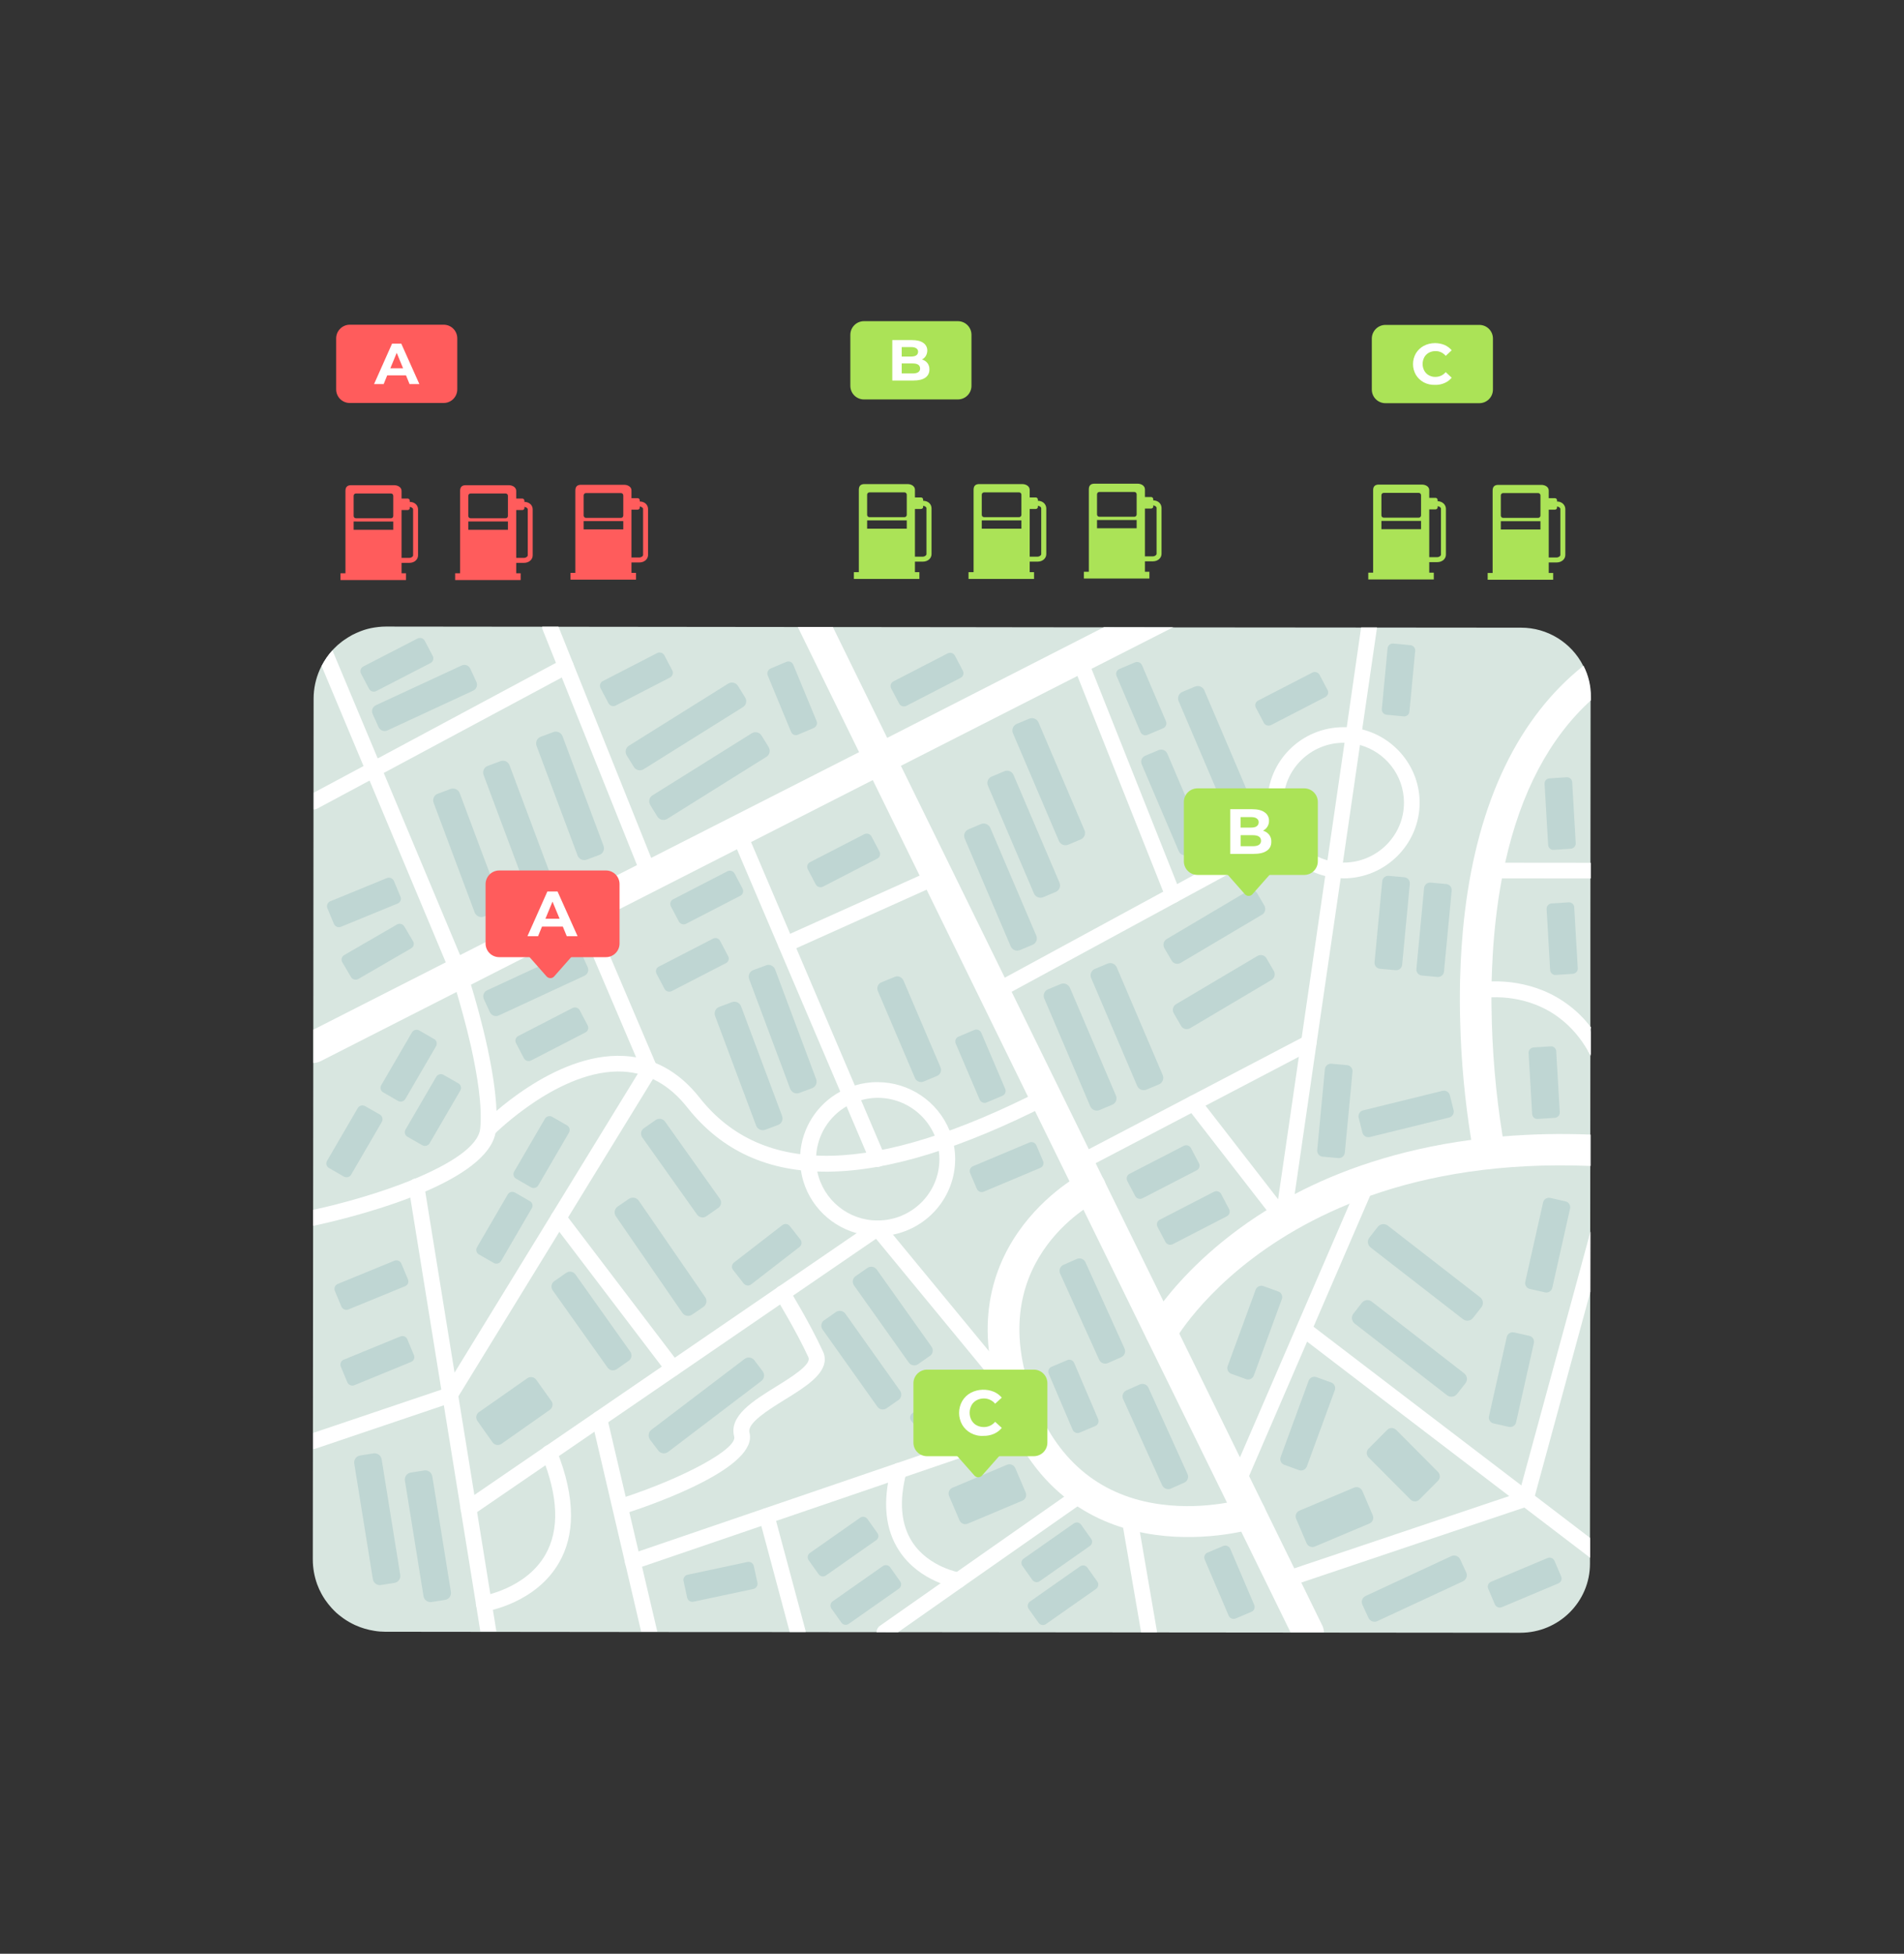 <?xml version="1.0" encoding="utf-8"?>
<!-- Generator: Adobe Illustrator 22.1.0, SVG Export Plug-In . SVG Version: 6.00 Build 0)  -->
<svg version="1.1" id="Layer_1" xmlns="http://www.w3.org/2000/svg" xmlns:xlink="http://www.w3.org/1999/xlink" x="0px" y="0px"
	 viewBox="0 0 1883.3 1932" style="enable-background:new 0 0 1883.3 1932;" xml:space="preserve">
<rect x="0" y="0" width="1883.3" height="1932" fill="#333333" stroke="none"/>
<style type="text/css">
	.st0{fill:#D8E6E0;}
	.st1{fill:#BFD6D3;}
	.st2{fill:#FFFFFF;}
	.st3{fill:#FF5C5C;}
	.st4{fill:#ABE357;}
</style>
<title>distribuzione-carburanti-8</title>
<path class="st0" d="M374.4,620c-1.3,0.1-2.6,0.3-3.8,0.5c-4.7,0.7-9.3,1.9-13.7,3.6c-2.9,1.1-5.7,2.4-8.5,3.8
	c-2.7,1.5-5.3,3.1-7.9,4.9c-1.2,0.8-2.5,1.8-3.7,2.8c-2,1.5-3.8,3.1-5.5,4.9c-0.9,0.8-1.7,1.7-2.6,2.7c-4.2,4.6-7.8,9.8-10.6,15.3
	c-0.7,1.2-1.2,2.5-1.8,3.7c-4,9-6.1,18.8-6.1,28.7l-0.8,851.2c0,8.4,1.5,16.7,4.3,24.5c1.2,3.3,2.6,6.4,4.3,9.5c1.1,2,2.3,4,3.6,5.9
	c1.9,2.8,4.1,5.5,6.4,8.1c0.8,0.8,1.6,1.7,2.4,2.5c1.6,1.7,3.3,3.2,5.1,4.6c1.2,1,2.5,2,3.8,2.9c3.9,2.8,8,5.1,12.3,7.1h0.1
	c5.9,2.7,12.2,4.5,18.6,5.5c3.5,0.6,7.1,0.9,10.6,0.9l292.2,0.3l0,0l48,0l0,0l782.7,0.7c38.1,0,68.9-30.6,68.9-68.3v-25.4l0.2-235.5
	l0.2-267.4l0.3-1.9c-0.1-0.2-0.2-0.3-0.3-0.4l0-45.5l0-46.5l0.2-234.5c0-10.7-2.5-21.2-7.3-30.8c-11.7-23.1-35.5-37.7-61.4-37.7
	l-476.2-0.4l-70.9-0.1l-575.8-0.6C379.4,619.6,376.9,619.7,374.4,620z"/>
<path class="st1" d="M979.5,818.6l45.5,106.6c1.5,3.5-0.1,7.6-3.6,9.1c0,0,0,0-0.1,0l-12.4,5.2c-3.6,1.5-7.6-0.1-9.2-3.7
	l-45.5-106.6c-1.5-3.5,0.2-7.6,3.7-9.1c0,0,0,0,0,0l12.4-5.2C973.8,813.4,977.9,815.1,979.5,818.6z"/>
<path class="st1" d="M1058.3,976.8l45.5,106.6c1.5,3.5-0.1,7.6-3.7,9.1c0,0,0,0-0.1,0l-12.4,5.2c-3.5,1.5-7.6-0.1-9.2-3.7
	l-45.5-106.6c-1.5-3.5,0.1-7.6,3.7-9.1c0,0,0,0,0.1,0l12.4-5.2C1052.6,971.6,1056.7,973.3,1058.3,976.8z"/>
<path class="st1" d="M1104.6,956.6l45.5,106.6c1.5,3.5-0.2,7.6-3.7,9.1c0,0,0,0,0,0l-12.4,5.2c-3.6,1.5-7.7-0.2-9.2-3.7l-45.5-106.6
	c-1.5-3.5,0.1-7.6,3.7-9.1c0,0,0,0,0.1,0l12.4-5.2C1099,951.4,1103.1,953.1,1104.6,956.6z"/>
<path class="st1" d="M1002.5,766.3l45.5,106.6c1.5,3.5-0.2,7.6-3.7,9.1c0,0,0,0,0,0l-12.4,5.2c-3.5,1.5-7.6-0.1-9.2-3.7L977.2,777
	c-1.5-3.5,0.1-7.6,3.7-9.1c0,0,0,0,0.1,0l12.4-5.2C996.9,761.1,1001,762.8,1002.5,766.3z"/>
<path class="st1" d="M1027.2,714.4l45.5,106.6c1.5,3.5-0.1,7.6-3.7,9.1c0,0,0,0,0,0l-12.4,5.2c-3.5,1.5-7.6-0.1-9.2-3.7L1001.9,725
	c-1.5-3.5,0.2-7.6,3.7-9.1c0,0,0,0,0,0l12.4-5.2C1021.6,709.2,1025.7,710.9,1027.2,714.4z"/>
<path class="st1" d="M1191.2,682.6l45.5,106.7c1.5,3.5-0.1,7.6-3.7,9.1c0,0,0,0-0.1,0l-12.4,5.2c-3.6,1.5-7.7-0.2-9.2-3.7
	l-45.5-106.6c-1.5-3.5,0.2-7.6,3.7-9.1c0,0,0,0,0,0l12.4-5.2C1185.6,677.5,1189.7,679.1,1191.2,682.6z"/>
<path class="st1" d="M427.6,1459.9l18.4,114.3c0.6,3.8-2,7.3-5.8,7.9c0,0,0,0,0,0l-13.3,2.1c-3.8,0.6-7.4-2-8-5.8l-18.4-114.3
	c-0.6-3.8,2-7.3,5.8-7.9c0,0,0,0,0,0l13.3-2.1C423.4,1453.5,426.9,1456.1,427.6,1459.9z"/>
<path class="st1" d="M556.4,728L597,836.5c1.3,3.6-0.5,7.6-4.1,8.9c0,0,0,0,0,0l-12.6,4.7c-3.6,1.3-7.6-0.5-9-4.1l-40.6-108.5
	c-1.3-3.6,0.5-7.6,4.1-8.9c0,0,0,0,0,0l12.6-4.7C551,722.6,555,724.4,556.4,728z"/>
<path class="st1" d="M766.7,958.7l40.6,108.5c1.3,3.6-0.5,7.6-4.1,8.9c0,0,0,0,0,0l-12.6,4.7c-3.6,1.4-7.6-0.5-9-4.1l-40.6-108.5
	c-1.3-3.6,0.5-7.6,4.1-8.9c0,0,0,0,0,0l12.7-4.7C761.3,953.2,765.3,955.1,766.7,958.7z"/>
<path class="st1" d="M733,995.1l40.6,108.5c1.3,3.6-0.5,7.6-4.1,8.9c0,0,0,0,0,0l-12.6,4.7c-3.6,1.3-7.6-0.5-9-4.1l-40.6-108.5
	c-1.3-3.6,0.5-7.6,4.1-8.9c0,0,0,0,0,0L724,991C727.6,989.7,731.6,991.5,733,995.1z"/>
<path class="st1" d="M758.1,748.4l-98.2,61.4c-3.3,2-7.5,1-9.6-2.2c0,0,0,0,0,0l-7.1-11.5c-2-3.3-1.1-7.6,2.2-9.6l98.2-61.4
	c3.3-2,7.6-1,9.6,2.2c0,0,0,0,0,0l7.1,11.5C762.3,742.1,761.3,746.4,758.1,748.4z"/>
<path class="st1" d="M734.8,699.3l-98.2,61.4c-3.3,2-7.6,1-9.6-2.2c0,0,0,0,0,0l-7.1-11.5c-2-3.3-1.1-7.6,2.2-9.6l98.2-61.4
	c3.3-2,7.6-1,9.6,2.2c0,0,0,0,0,0l7.1,11.5C739.1,693,738.1,697.3,734.8,699.3z"/>
<path class="st1" d="M504,756.8l40.6,108.5c1.3,3.6-0.5,7.6-4.1,8.9c0,0,0,0,0,0l-12.6,4.7c-3.6,1.4-7.6-0.5-9-4.1l-40.6-108.5
	c-1.3-3.6,0.5-7.6,4.1-8.9c0,0,0,0,0,0l12.6-4.7C498.7,751.3,502.7,753.2,504,756.8z"/>
<path class="st1" d="M631.8,1187.3l65.7,95.4c2.2,3.2,1.4,7.5-1.8,9.7c0,0,0,0,0,0l-11.1,7.6c-3.2,2.2-7.5,1.4-9.7-1.8l-65.7-95.4
	c-2.2-3.2-1.4-7.5,1.8-9.7c0,0,0,0,0,0l11.1-7.6C625.3,1183.4,629.6,1184.2,631.8,1187.3z"/>
<path class="st1" d="M1356.8,1287.1l91.5,71c3,2.4,3.6,6.7,1.2,9.8c0,0,0,0,0,0l-8.3,10.6c-2.4,3-6.7,3.6-9.8,1.3l-91.5-71
	c-3-2.4-3.6-6.7-1.2-9.8c0,0,0,0,0,0l8.3-10.6C1349.4,1285.3,1353.8,1284.7,1356.8,1287.1z"/>
<path class="st1" d="M1372.6,1211.9l91.5,71c3,2.4,3.6,6.7,1.2,9.8c0,0,0,0,0,0l-8.3,10.6c-2.4,3-6.7,3.6-9.8,1.3l-91.5-71
	c-3-2.4-3.6-6.7-1.2-9.8c0,0,0,0,0,0l8.3-10.6C1365.2,1210.2,1369.6,1209.6,1372.6,1211.9z"/>
<path class="st1" d="M753,1365.7l-92.2,70.1c-3.1,2.3-7.4,1.7-9.7-1.4c0,0,0,0,0,0l-8.1-10.7c-2.3-3.1-1.7-7.5,1.3-9.8l92.2-70.1
	c3.1-2.3,7.4-1.7,9.7,1.4c0,0,0,0,0,0l8.1,10.7C756.7,1359,756.1,1363.4,753,1365.7z"/>
<path class="st1" d="M454.7,784.3l40.6,108.5c1.3,3.6-0.5,7.6-4.1,8.9c0,0,0,0,0,0l-12.7,4.7c-3.6,1.4-7.6-0.5-9-4.1l-40.6-108.5
	c-1.3-3.6,0.5-7.6,4.1-8.9c0,0,0,0,0,0l12.6-4.7C449.3,778.9,453.3,780.7,454.7,784.3z"/>
<path class="st1" d="M377.5,1443.1l18.4,114.3c0.6,3.8-2,7.3-5.8,7.9c0,0,0,0,0,0l-13.3,2.1c-3.8,0.6-7.4-2-8-5.8l-18.4-114.3
	c-0.6-3.8,2-7.4,5.8-8c0,0,0,0,0,0l13.3-2.1C373.3,1436.7,376.9,1439.3,377.5,1443.1z"/>
<path class="st1" d="M1337.8,1059.8l-7.6,80c-0.3,3.3-3.2,5.7-6.5,5.4l-15.4-1.4c-3.3-0.3-5.7-3.2-5.4-6.5l7.6-80
	c0.3-3.3,3.2-5.7,6.5-5.4c0,0,0,0,0,0l15.4,1.4C1335.7,1053.6,1338.1,1056.5,1337.8,1059.8
	C1337.8,1059.8,1337.8,1059.8,1337.8,1059.8z"/>
<path class="st1" d="M1517.2,1328.1l-17.6,78.4c-0.7,3.2-3.9,5.2-7.2,4.5l-15.1-3.4c-3.2-0.7-5.3-3.9-4.5-7.1c0,0,0,0,0,0l17.6-78.4
	c0.7-3.2,3.9-5.2,7.2-4.5l15.1,3.4C1515.9,1321.7,1517.9,1324.8,1517.2,1328.1C1517.2,1328.1,1517.2,1328.1,1517.2,1328.1z"/>
<path class="st1" d="M1553,1195.1l-17.6,78.4c-0.7,3.2-3.9,5.2-7.1,4.5c0,0,0,0,0,0l-15.1-3.4c-3.2-0.7-5.3-3.9-4.5-7.1c0,0,0,0,0,0
	l17.6-78.4c0.7-3.2,3.9-5.2,7.1-4.5l15.1,3.4C1551.7,1188.7,1553.7,1191.9,1553,1195.1z"/>
<path class="st1" d="M1320.3,1374.7l-27.7,75.5c-1.2,3.1-4.6,4.7-7.7,3.6l-14.6-5.3c-3.1-1.1-4.7-4.5-3.6-7.6c0,0,0,0,0,0l27.7-75.5
	c1.1-3.1,4.6-4.7,7.7-3.6l14.6,5.3C1319.8,1368.2,1321.4,1371.6,1320.3,1374.7C1320.3,1374.7,1320.3,1374.7,1320.3,1374.7z"/>
<path class="st1" d="M1267.9,1284.7l-27.7,75.5c-1.1,3.1-4.6,4.7-7.7,3.6l-14.6-5.3c-3.1-1.1-4.7-4.5-3.6-7.6c0,0,0,0,0,0l27.7-75.5
	c1.1-3.1,4.6-4.7,7.7-3.6l14.6,5.3C1267.4,1278.1,1269,1281.5,1267.9,1284.7C1267.9,1284.6,1267.9,1284.7,1267.9,1284.7z"/>
<path class="st1" d="M1399.8,643.7l-5.7,60c-0.3,2.9-2.8,5-5.7,4.7l-16.9-1.6c-2.9-0.3-5-2.8-4.7-5.7c0,0,0,0,0,0l5.7-60
	c0.3-2.9,2.8-5,5.7-4.7l16.9,1.6C1397.9,638.2,1400.1,640.8,1399.8,643.7C1399.8,643.7,1399.8,643.7,1399.8,643.7z"/>
<path class="st1" d="M970.6,1021.3l23.7,55.5c1.1,2.6-0.1,5.7-2.8,6.8c0,0,0,0,0,0l-15.6,6.6c-2.7,1.1-5.7-0.1-6.9-2.8l-23.7-55.5
	c-1.1-2.6,0.1-5.7,2.8-6.8c0,0,0,0,0,0l15.6-6.6C966.4,1017.4,969.4,1018.6,970.6,1021.3z"/>
<path class="st1" d="M1216.9,1531.6l23.7,55.5c1.1,2.6-0.1,5.7-2.8,6.8c0,0,0,0,0,0l-15.6,6.6c-2.7,1.1-5.7-0.1-6.9-2.8l-23.7-55.5
	c-1.1-2.6,0.1-5.7,2.7-6.8c0,0,0,0,0,0l15.6-6.6C1212.6,1527.7,1215.7,1528.9,1216.9,1531.6z"/>
<path class="st1" d="M1062.5,1347.8l23.7,55.5c1.1,2.6-0.1,5.7-2.7,6.8c0,0,0,0,0,0l-15.6,6.6c-2.7,1.1-5.7-0.1-6.9-2.8l-23.7-55.5
	c-1.1-2.6,0.1-5.7,2.8-6.8c0,0,0,0,0,0l15.6-6.6C1058.2,1343.9,1061.3,1345.1,1062.5,1347.8z"/>
<path class="st1" d="M1129.6,657.8l23.7,55.5c1.1,2.6-0.1,5.7-2.7,6.8c0,0,0,0,0,0l-15.6,6.6c-2.7,1.1-5.7-0.1-6.9-2.8l-23.7-55.5
	c-1.1-2.6,0.1-5.7,2.7-6.8c0,0,0,0,0,0l15.6-6.6C1125.4,653.9,1128.4,655.1,1129.6,657.8z"/>
<path class="st1" d="M1029,1154.9l-55.9,23.5c-2.7,1.1-5.7-0.1-6.9-2.8l-6.6-15.5c-1.1-2.6,0.1-5.7,2.7-6.8c0,0,0,0,0,0l55.9-23.5
	c2.7-1.1,5.7,0.1,6.9,2.8l6.6,15.5C1032.9,1150.7,1031.7,1153.7,1029,1154.9C1029,1154.9,1029,1154.9,1029,1154.9z"/>
<path class="st1" d="M1541.4,1565.8l-55.9,23.5c-2.7,1.1-5.7-0.1-6.9-2.8l-6.6-15.5c-1.1-2.6,0.1-5.7,2.8-6.8c0,0,0,0,0,0l55.9-23.5
	c2.7-1.1,5.7,0.1,6.9,2.8l6.6,15.5C1545.4,1561.6,1544.1,1564.6,1541.4,1565.8C1541.5,1565.8,1541.4,1565.8,1541.4,1565.8z"/>
<path class="st1" d="M1078,1528.8l-49.6,34.8c-2.4,1.7-5.6,1.1-7.3-1.3l-9.8-13.8c-1.7-2.3-1.1-5.6,1.2-7.2c0,0,0,0,0,0l49.6-34.8
	c2.4-1.7,5.6-1.1,7.3,1.3l9.8,13.8C1081,1523.9,1080.4,1527.1,1078,1528.8C1078.1,1528.8,1078.1,1528.8,1078,1528.8z"/>
<path class="st1" d="M889.1,1571l-49.6,34.8c-2.4,1.7-5.6,1.1-7.3-1.3l-9.8-13.8c-1.7-2.3-1.1-5.6,1.2-7.2c0,0,0,0,0,0l49.6-34.8
	c2.4-1.7,5.6-1.1,7.3,1.2l9.8,13.8C892.1,1566.1,891.5,1569.3,889.1,1571C889.2,1571,889.2,1571,889.1,1571z"/>
<path class="st1" d="M866.6,1523.1l-49.6,34.8c-2.4,1.7-5.6,1.1-7.3-1.2l-9.8-13.8c-1.7-2.3-1.1-5.6,1.2-7.2c0,0,0,0,0,0l49.6-34.8
	c2.4-1.7,5.6-1.1,7.3,1.2l9.8,13.8C869.6,1518.2,869,1521.5,866.6,1523.1C866.7,1523.1,866.6,1523.1,866.6,1523.1z"/>
<path class="st1" d="M745.2,1571.3l-59.3,12.6c-2.8,0.6-5.6-1.2-6.2-4l-3.6-16.5c-0.6-2.8,1.2-5.6,4-6.2c0,0,0,0,0.1,0l59.2-12.6
	c2.8-0.6,5.6,1.2,6.2,4l3.6,16.5C749.8,1567.9,748,1570.6,745.2,1571.3C745.2,1571.3,745.2,1571.3,745.2,1571.3z"/>
<path class="st1" d="M562.8,1120l-30.4,52.2c-1.5,2.5-4.7,3.3-7.2,1.9l-14.7-8.5c-2.5-1.4-3.4-4.6-1.9-7.1c0,0,0,0,0,0l30.4-52.2
	c1.5-2.5,4.7-3.3,7.2-1.9l14.7,8.5C563.4,1114.3,564.2,1117.5,562.8,1120C562.8,1120,562.8,1120,562.8,1120z"/>
<path class="st1" d="M406.7,937.8l-52.3,30.3c-2.5,1.4-5.7,0.6-7.2-1.9l-8.6-14.6c-1.5-2.5-0.6-5.7,1.8-7.1c0,0,0,0,0,0l52.3-30.3
	c2.5-1.4,5.7-0.6,7.2,1.9l8.6,14.6C410.1,933.2,409.2,936.3,406.7,937.8C406.7,937.8,406.7,937.8,406.7,937.8z"/>
<path class="st1" d="M526,1194.8l-30.4,52.2c-1.5,2.5-4.7,3.3-7.2,1.9l-14.7-8.4c-2.5-1.4-3.4-4.6-1.9-7.1c0,0,0,0,0,0l30.4-52.2
	c1.5-2.5,4.7-3.3,7.2-1.9l14.7,8.5C526.6,1189.1,527.5,1192.2,526,1194.8C526,1194.7,526,1194.7,526,1194.8z"/>
<path class="st1" d="M455.3,1078.4l-30.4,52.2c-1.5,2.5-4.7,3.3-7.2,1.9l-14.7-8.4c-2.5-1.4-3.4-4.6-1.9-7.1c0,0,0,0,0,0l30.4-52.2
	c1.5-2.5,4.7-3.3,7.2-1.9l14.7,8.4C455.9,1072.7,456.8,1075.9,455.3,1078.4C455.4,1078.4,455.4,1078.4,455.3,1078.4z"/>
<path class="st1" d="M377.7,1109.4l-30.4,52.2c-1.5,2.5-4.7,3.3-7.2,1.9l-14.7-8.5c-2.5-1.4-3.4-4.6-1.9-7.1c0,0,0,0,0,0l30.4-52.2
	c1.5-2.5,4.7-3.3,7.2-1.9l14.7,8.4C378.3,1103.7,379.1,1106.9,377.7,1109.4C377.7,1109.4,377.7,1109.4,377.7,1109.4z"/>
<path class="st1" d="M431.3,1034.6l-30.4,52.2c-1.5,2.5-4.7,3.3-7.2,1.9l-14.7-8.5c-2.5-1.4-3.4-4.6-1.9-7.1c0,0,0,0,0,0l30.4-52.2
	c1.5-2.5,4.7-3.3,7.2-1.9l14.7,8.5C431.9,1028.8,432.7,1032,431.3,1034.6C431.3,1034.5,431.3,1034.6,431.3,1034.6z"/>
<path class="st1" d="M790.8,1233.1l-47.8,37c-2.3,1.8-5.6,1.4-7.4-0.9l-10.5-13.4c-1.8-2.3-1.4-5.5,0.9-7.3c0,0,0,0,0,0l47.8-37
	c2.3-1.8,5.6-1.4,7.4,0.9l10.5,13.4C793.5,1228,793.1,1231.3,790.8,1233.1C790.9,1233.1,790.8,1233.1,790.8,1233.1z"/>
<path class="st1" d="M966.9,1382.3l-47.7,37c-2.3,1.8-5.6,1.4-7.4-0.9l-10.5-13.4c-1.8-2.3-1.4-5.5,0.9-7.3c0,0,0,0,0,0l47.8-37
	c2.3-1.8,5.6-1.4,7.4,0.9l0,0l10.5,13.4C969.6,1377.2,969.2,1380.5,966.9,1382.3C967,1382.3,966.9,1382.3,966.9,1382.3z"/>
<path class="st1" d="M867.7,849.1L814,876.8c-2.6,1.3-5.7,0.3-7.1-2.2l-7.9-15c-1.3-2.5-0.4-5.7,2.2-7c0,0,0,0,0,0l53.7-27.7
	c2.6-1.3,5.7-0.3,7.1,2.2l7.9,15C871.3,844.6,870.3,847.8,867.7,849.1C867.8,849.1,867.8,849.1,867.7,849.1z"/>
<path class="st1" d="M950.2,670.3L896.5,698c-2.6,1.3-5.7,0.3-7.1-2.2l-7.9-15c-1.3-2.5-0.4-5.7,2.2-7c0,0,0,0,0,0l53.7-27.7
	c2.6-1.3,5.7-0.3,7.1,2.2l7.9,15C953.7,665.8,952.8,668.9,950.2,670.3C950.2,670.3,950.2,670.3,950.2,670.3z"/>
<path class="st1" d="M1310.9,689.3l-53.7,27.7c-2.6,1.3-5.7,0.3-7.1-2.2l-7.9-15c-1.3-2.5-0.4-5.7,2.2-7c0,0,0,0,0,0l53.7-27.7
	c2.6-1.3,5.7-0.3,7.1,2.2l7.9,15C1314.5,684.8,1313.5,687.9,1310.9,689.3C1311,689.3,1311,689.3,1310.9,689.3z"/>
<path class="st1" d="M1515.5,1101.7l-3.5-60.3c-0.2-2.9,2-5.4,4.9-5.6l16.9-1.1c2.9-0.2,5.3,2,5.5,4.8c0,0,0,0,0,0l3.5,60.3
	c0.2,2.9-2,5.4-4.9,5.6l-16.9,1.1C1518.2,1106.8,1515.7,1104.6,1515.5,1101.7C1515.5,1101.7,1515.5,1101.7,1515.5,1101.7z"/>
<path class="st1" d="M1531.3,835.5l-3.5-60.3c-0.2-2.9,2-5.4,4.9-5.5l16.9-1.1c2.9-0.2,5.3,2,5.5,4.8c0,0,0,0,0,0l3.5,60.3
	c0.2,2.9-2,5.4-4.9,5.6l-16.9,1.1C1533.9,840.6,1531.5,838.4,1531.3,835.5C1531.3,835.6,1531.3,835.5,1531.3,835.5z"/>
<path class="st1" d="M1533.3,959.3l-3.5-60.3c-0.2-2.9,2-5.4,4.9-5.6l16.9-1.1c2.9-0.2,5.3,2,5.5,4.8c0,0,0,0,0,0l3.5,60.3
	c0.2,2.9-2,5.4-4.9,5.6l-16.9,1.1C1536,964.4,1533.5,962.2,1533.3,959.3C1533.3,959.3,1533.3,959.3,1533.3,959.3z"/>
<path class="st1" d="M1183.7,1157.3L1130,1185c-2.6,1.3-5.7,0.3-7.1-2.2l-7.9-15c-1.3-2.5-0.4-5.7,2.2-7c0,0,0,0,0,0l53.7-27.7
	c2.6-1.3,5.7-0.3,7.1,2.2l7.9,15C1187.3,1152.8,1186.3,1155.9,1183.7,1157.3C1183.8,1157.3,1183.7,1157.3,1183.7,1157.3z"/>
<path class="st1" d="M1213.6,1202.7l-53.7,27.7c-2.6,1.3-5.7,0.3-7.1-2.2l-7.9-15c-1.3-2.5-0.4-5.7,2.2-7c0,0,0,0,0,0l53.7-27.7
	c2.6-1.3,5.7-0.3,7.1,2.3l7.9,15C1217.1,1198.2,1216.1,1201.3,1213.6,1202.7C1213.6,1202.7,1213.6,1202.7,1213.6,1202.7z"/>
<path class="st1" d="M732.3,885.8l-53.7,27.7c-2.6,1.3-5.7,0.3-7.1-2.2l-7.9-15c-1.3-2.5-0.4-5.7,2.2-7c0,0,0,0,0,0l53.7-27.7
	c2.6-1.3,5.7-0.3,7.1,2.2l7.9,15C735.8,881.3,734.9,884.5,732.3,885.8C732.3,885.8,732.3,885.8,732.3,885.8z"/>
<path class="st1" d="M579,1021l-53.7,27.7c-2.6,1.3-5.7,0.3-7.1-2.2l-7.8-15c-1.3-2.5-0.4-5.7,2.2-7c0,0,0,0,0,0l53.7-27.7
	c2.6-1.3,5.7-0.3,7.1,2.2l7.9,15C582.6,1016.5,581.6,1019.7,579,1021C579,1021,579,1021,579,1021z"/>
<path class="st1" d="M425.8,655.7l-53.7,27.7c-2.6,1.3-5.7,0.3-7.1-2.3l-7.9-15c-1.3-2.5-0.4-5.7,2.2-7c0,0,0,0,0,0l53.7-27.7
	c2.6-1.3,5.8-0.3,7.1,2.2l7.9,15C429.4,651.2,428.4,654.4,425.8,655.7C425.8,655.7,425.8,655.7,425.8,655.7z"/>
<path class="st1" d="M718.1,952.4l-53.7,27.7c-2.6,1.3-5.7,0.3-7.1-2.2l-7.9-15c-1.3-2.5-0.4-5.7,2.2-7c0,0,0,0,0,0l53.7-27.7
	c2.6-1.3,5.7-0.3,7,2.3l7.9,15C721.6,947.9,720.7,951,718.1,952.4z"/>
<path class="st1" d="M662.7,670L609,697.7c-2.6,1.3-5.7,0.3-7.1-2.2l-7.9-15c-1.3-2.5-0.3-5.7,2.2-7c0,0,0,0,0.1,0l53.7-27.7
	c2.6-1.3,5.7-0.3,7.1,2.2l7.9,15C666.3,665.5,665.3,668.6,662.7,670C662.7,670,662.7,670,662.7,670z"/>
<path class="st1" d="M782.5,723.8L759.4,668c-1.1-2.7,0.2-5.7,2.8-6.9l15.6-6.6c2.6-1.1,5.7,0.1,6.8,2.7c0,0,0,0,0,0l23.1,55.8
	c1.1,2.7-0.2,5.7-2.8,6.9l-15.6,6.6C786.7,727.7,783.7,726.5,782.5,723.8C782.5,723.8,782.5,723.8,782.5,723.8z"/>
<path class="st1" d="M406.6,1346.8l-56.1,23c-2.7,1.1-5.7-0.2-6.9-2.8l-6.5-15.6c-1.1-2.7,0.2-5.7,2.8-6.8c0,0,0,0,0,0l56.1-23
	c2.7-1.1,5.8,0.1,6.9,2.8l6.5,15.6C410.6,1342.6,409.3,1345.7,406.6,1346.8C406.6,1346.8,406.6,1346.8,406.6,1346.8z"/>
<path class="st1" d="M400.7,1271.9l-56.1,23c-2.7,1.1-5.7-0.2-6.9-2.8l-6.5-15.6c-1.1-2.7,0.2-5.7,2.8-6.8c0,0,0,0,0,0l56.1-23
	c2.7-1.1,5.7,0.2,6.9,2.8l6.5,15.6C404.7,1267.8,403.4,1270.8,400.7,1271.9C400.7,1271.9,400.7,1271.9,400.7,1271.9z"/>
<path class="st1" d="M393.3,893.5l-56.1,23c-2.7,1.1-5.7-0.2-6.9-2.8l-6.5-15.6c-1.1-2.7,0.2-5.7,2.8-6.8c0,0,0,0,0,0l56.1-23
	c2.7-1.1,5.7,0.2,6.9,2.8l6.5,15.6C397.3,889.3,396,892.4,393.3,893.5C393.4,893.5,393.4,893.5,393.3,893.5z"/>
<path class="st1" d="M1084.2,1571.2l-49.6,34.8c-2.4,1.7-5.6,1.1-7.3-1.2l-9.8-13.8c-1.7-2.3-1.1-5.6,1.2-7.2c0,0,0,0,0,0l49.6-34.8
	c2.4-1.7,5.6-1.1,7.3,1.2l9.8,13.8C1087.1,1566.2,1086.5,1569.5,1084.2,1571.2C1084.2,1571.1,1084.2,1571.2,1084.2,1571.2z"/>
<path class="st1" d="M1011.2,1484l-53.9,22.7c-3.2,1.4-6.9-0.1-8.3-3.4l-10.2-23.9c-1.4-3.2,0.1-6.9,3.3-8.2c0,0,0,0,0,0l53.9-22.7
	c3.2-1.4,6.9,0.1,8.3,3.4l10.2,23.9C1015.9,1479,1014.4,1482.7,1011.2,1484C1011.2,1484,1011.2,1484,1011.2,1484z"/>
<path class="st1" d="M543.8,1394.2l-47.8,33.6c-2.9,2-6.8,1.3-8.8-1.5l-15-21.2c-2-2.8-1.3-6.7,1.5-8.7c0,0,0,0,0.1,0l47.8-33.5
	c2.9-2,6.8-1.3,8.8,1.5l15.1,21.2C547.4,1388.2,546.7,1392.1,543.8,1394.2C543.9,1394.2,543.9,1394.2,543.8,1394.2z"/>
<path class="st1" d="M1354.5,1506.6l-53.9,22.7c-3.2,1.4-6.9-0.1-8.3-3.4l-10.2-23.9c-1.4-3.2,0.1-6.9,3.3-8.2c0,0,0,0,0,0
	l53.9-22.7c3.2-1.4,6.9,0.1,8.3,3.4l10.2,23.9C1359.2,1501.6,1357.7,1505.3,1354.5,1506.6
	C1354.5,1506.6,1354.5,1506.6,1354.5,1506.6z"/>
<path class="st1" d="M1395.1,1482.8l-41.3-41.5c-2.5-2.5-2.5-6.5,0-8.9l18.3-18.4c2.4-2.5,6.4-2.5,8.9,0c0,0,0,0,0,0l41.3,41.5
	c2.5,2.5,2.5,6.5,0,8.9l-18.3,18.4C1401.6,1485.3,1397.6,1485.3,1395.1,1482.8C1395.1,1482.9,1395.1,1482.9,1395.1,1482.8z"/>
<path class="st1" d="M893.6,969.5l36.7,86c1.4,3.3-0.1,7.1-3.5,8.5c0,0,0,0,0,0l-13.2,5.5c-3.3,1.4-7.2-0.1-8.6-3.5l-36.7-86
	c-1.4-3.3,0.1-7.2,3.5-8.6c0,0,0,0,0,0L885,966C888.3,964.6,892.2,966.2,893.6,969.5z"/>
<path class="st1" d="M578.1,964.9l-84.8,39.3c-3.3,1.5-7.1,0.1-8.7-3.2c0,0,0,0,0,0l-6-13c-1.5-3.3-0.1-7.2,3.2-8.7l84.8-39.3
	c3.3-1.5,7.1-0.1,8.7,3.2c0,0,0,0,0,0l5.9,13C582.8,959.5,581.4,963.4,578.1,964.9z"/>
<path class="st1" d="M468,683l-84.8,39.3c-3.3,1.5-7.1,0.1-8.7-3.2c0,0,0,0,0,0l-5.9-13c-1.5-3.3-0.1-7.2,3.2-8.7l84.8-39.3
	c3.3-1.5,7.1-0.1,8.6,3.2c0,0,0,0,0,0l6,13C472.7,677.6,471.3,681.5,468,683z"/>
<path class="st1" d="M1154.6,745.2l36.7,86c1.4,3.3-0.1,7.1-3.5,8.6c0,0,0,0,0,0l-13.2,5.5c-3.3,1.4-7.2-0.1-8.6-3.5l-36.7-86
	c-1.4-3.3,0.1-7.1,3.5-8.5c0,0,0,0,0,0l13.2-5.5C1149.3,740.4,1153.1,741.9,1154.6,745.2z"/>
<path class="st1" d="M1447.1,1563.7l-84.8,39.4c-3.3,1.5-7.1,0.1-8.7-3.2c0,0,0,0,0,0l-6-13c-1.5-3.3-0.1-7.2,3.2-8.7l84.8-39.4
	c3.3-1.5,7.1-0.1,8.7,3.2c0,0,0,0,0,0l6,13C1451.8,1558.2,1450.3,1562.1,1447.1,1563.7z"/>
<path class="st1" d="M569.2,1260.3l54.2,76.3c2.1,2.9,1.4,7-1.5,9.1c0,0,0,0-0.1,0l-11.7,8.2c-3,2.1-7.1,1.4-9.2-1.6l-54.2-76.3
	c-2.1-2.9-1.4-7,1.5-9.1c0,0,0,0,0.1,0l11.7-8.2C563,1256.6,567.1,1257.3,569.2,1260.3z"/>
<path class="st1" d="M657.8,1109.1l54.2,76.3c2.1,2.9,1.4,7-1.5,9.1c0,0,0,0-0.1,0l-11.7,8.2c-3,2.1-7.1,1.4-9.2-1.6l-54.2-76.3
	c-2.1-2.9-1.4-7,1.5-9.1c0,0,0,0,0.1,0l11.7-8.2C651.6,1105.5,655.7,1106.2,657.8,1109.1z"/>
<path class="st1" d="M836.1,1299l54.2,76.3c2.1,2.9,1.4,7-1.5,9.1c0,0,0,0-0.1,0l-11.7,8.2c-3,2.1-7.1,1.4-9.2-1.6l-54.2-76.3
	c-2.1-2.9-1.4-7,1.5-9.1c0,0,0,0,0.1,0l11.7-8.2C829.9,1295.4,834,1296.1,836.1,1299z"/>
<path class="st1" d="M867.2,1255.4l54.2,76.3c2.1,2.9,1.4,7-1.5,9.1c0,0,0,0-0.1,0l-11.7,8.2c-3,2.1-7.1,1.4-9.2-1.6l-54.2-76.3
	c-2.1-2.9-1.4-7,1.5-9.1c0,0,0,0,0.1,0l11.7-8.2C861,1251.8,865.1,1252.5,867.2,1255.4z"/>
<path class="st1" d="M1136,1372.4l38.6,85.2c1.5,3.3,0,7.1-3.2,8.6c0,0,0,0-0.1,0l-13.1,5.8c-3.3,1.5-7.2,0-8.7-3.3l-38.6-85.2
	c-1.5-3.3,0-7.1,3.3-8.6c0,0,0,0,0,0l13.1-5.8C1130.6,1367.6,1134.5,1369,1136,1372.4z"/>
<path class="st1" d="M1073.7,1248.3l38.6,85.2c1.5,3.3,0,7.1-3.3,8.6c0,0,0,0,0,0l-13.1,5.8c-3.3,1.5-7.2,0-8.7-3.3l-38.6-85.2
	c-1.5-3.3,0-7.1,3.2-8.6c0,0,0,0,0.1,0l13.1-5.8C1068.3,1243.5,1072.2,1244.9,1073.7,1248.3z"/>
<path class="st1" d="M1248.3,904.5l-80.5,47.7c-3.1,1.8-7.1,0.8-8.9-2.3c0,0,0,0,0,0l-7.2-12.3c-1.8-3.1-0.8-7.2,2.3-9l80.5-47.7
	c3.1-1.8,7.1-0.8,8.9,2.3c0,0,0,0,0,0l7.2,12.3C1252.4,898.7,1251.4,902.7,1248.3,904.5z"/>
<path class="st1" d="M1257.6,969.1l-80.5,47.7c-3.1,1.8-7.1,0.8-8.9-2.3c0,0,0,0,0-0.1l-7.2-12.4c-1.8-3.1-0.8-7.2,2.3-9l80.5-47.7
	c3.1-1.8,7.1-0.8,8.9,2.3c0,0,0,0,0,0.1l7.2,12.3C1261.8,963.3,1260.7,967.3,1257.6,969.1z"/>
<path class="st1" d="M1435.9,880.7l-7.6,80c-0.3,3.3-3.2,5.7-6.5,5.4l-15.4-1.4c-3.3-0.3-5.7-3.2-5.4-6.5c0,0,0,0,0,0l7.6-80
	c0.3-3.3,3.2-5.7,6.5-5.4c0,0,0,0,0,0l15.4,1.4C1433.8,874.5,1436.2,877.4,1435.9,880.7z"/>
<path class="st1" d="M1394.5,874l-7.6,80c-0.3,3.3-3.2,5.7-6.5,5.4l-15.4-1.4c-3.3-0.3-5.7-3.2-5.4-6.5c0,0,0,0,0,0l7.6-80
	c0.3-3.3,3.2-5.7,6.5-5.4c0,0,0,0,0,0l15.4,1.4C1392.4,867.8,1394.8,870.7,1394.5,874C1394.5,873.9,1394.5,874,1394.5,874z"/>
<path class="st1" d="M1433.4,1105.1l-78.5,19.3c-3.2,0.8-6.4-1.2-7.3-4.3l-3.7-14.9c-0.8-3.2,1.2-6.4,4.4-7.2c0,0,0,0,0,0l78.5-19.3
	c3.2-0.8,6.4,1.1,7.3,4.3l3.7,14.9C1438.5,1101.1,1436.6,1104.3,1433.4,1105.1C1433.4,1105.1,1433.4,1105.1,1433.4,1105.1z"/>
<path class="st2" d="M1573.4,1017.8v24.9c-0.7-0.5-1.2-1.1-1.7-1.7c-0.3-0.5-0.5-0.9-0.8-1.3c0-0.1-0.1-0.2-0.1-0.3
	c-0.4-1.3-0.5-2.7-0.3-4L1573.4,1017.8z"/>
<path class="st2" d="M1092,620.2l68.4,0.1l-80.6,41l-14,7.1l-174.7,88.9l-27.8,14.1l-120.4,61.3l-13.9,7.1l-140.2,71.4l-14,7.1
	l-108.9,55.4l-14.2,7.2l-134.6,68.5c-2.2,1.1-4.7,1.7-7.1,1.7l0-32.9l131-66.6l14-7.1l175-89l14-7.1l205.7-104.6l27.8-14.1
	L1092,620.2z"/>
<path class="st2" d="M789.1,620h34.7l53.6,109.4l13.7,27.9l102.7,209.4l6.8,14l76.3,155.6l6.8,13.9l8.2,16.7l58.9,120l15.6,31.7
	l60.1,122.6l9,18.4l14.6,29.8c0.2,0.3,0.3,0.7,0.5,1.1l29.6,60.4l6.9,14l20.8,42.5c1,2.1,1.6,4.4,1.6,6.8h-33l-48.8-99.7l-14.1-28.7
	l-79-161c-0.2-0.4-0.4-0.8-0.6-1.2l-62.4-127.5l-13.8-28l-34.1-69.5l-6.8-13.9l-100.4-205l-6.9-13.9l-46.3-94.4l-13.7-27.9
	L789.1,620z"/>
<path class="st2" d="M1573.3,1122v31c-88.9-3.6-160.8,9.3-218.1,29.5c-7,2.5-13.8,5-20.3,7.8c-104.2,42.3-154.6,107.6-168.5,128.4
	c-2.7,3.9-4,6.3-4.2,6.5c-4.2,7.5-13.6,10.2-21.1,6c-3.1-1.7-5.6-4.4-7-7.6c-1.8-4.4-1.6-9.3,0.7-13.4c0.5-0.9,5.6-9.8,16-23.3
	c17.5-22.5,50-57.8,102-90.2c1.2-0.7,2.3-1.4,3.5-2.2c7.5-4.5,15.6-9.1,24.2-13.6c43.4-22.8,101-43.9,174.7-53.7
	c10.1-1.3,20.4-2.5,31.1-3.4C1515.2,1121.4,1544.3,1120.8,1573.3,1122z"/>
<path class="st2" d="M536.2,619.7h16.2l14.6,36.5L644,848.1l6,15.2c0.4,0.9,0.6,1.9,0.6,2.9c0,3.2-1.9,6-4.9,7.2
	c-4,1.6-8.5-0.3-10.2-4.3l-5.5-13.8L555.7,670l-5.8-14.5l-13.2-32.9C536.3,621.7,536.2,620.7,536.2,619.7z"/>
<path class="st2" d="M566.6,655.3c0.2,0.3,0.3,0.6,0.4,0.9c0.3,0.9,0.5,1.8,0.5,2.8c0,2.9-1.6,5.5-4.2,6.9l-7.7,4.1l-176.1,94.4
	l-13.8,7.4L314,799.5c-1.1,0.6-2.4,1-3.7,1v-16.6l49.5-26.5l13.8-7.4l176.3-94.5l6.1-3.3C559.8,650.1,564.6,651.5,566.6,655.3
	C566.6,655.3,566.6,655.3,566.6,655.3z"/>
<path class="st2" d="M1361.5,1166.3c0,1-0.2,2.1-0.6,3l-130.9,303c-1.7,3.9-6.3,5.8-10.3,4.1c-3.9-1.7-5.8-6.2-4.1-10.1c0,0,0,0,0,0
	l131-303c1.7-3.9,6.3-5.8,10.3-4.1C1359.7,1160.4,1361.5,1163.2,1361.5,1166.3z"/>
<path class="st2" d="M1298.9,1311.7l0.4,0.3l96.2,73.5l109.3,83.4l13.4,10.2l54.6,41.7l0.1,0.1v19.6l-13.2-10.1l-51.8-39.5
	l-14.9-11.3l-107.9-82.4l-92.1-70.4l-3.5-2.7c-3.4-2.5-4.1-7.3-1.6-10.7c0,0,0.1-0.1,0.1-0.1
	C1290.5,1309.8,1295.4,1309.1,1298.9,1311.7z"/>
<path class="st2" d="M1302.2,1031.2c0,2.9-1.6,5.5-4.2,6.9l-227.9,119.3c-3.8,2-8.5,0.5-10.5-3.2c-2-3.8-0.6-8.4,3.2-10.4
	c0,0,0.1,0,0.1,0l227.9-119.3c3.8-2,8.5-0.6,10.5,3.2C1301.9,1028.7,1302.2,1029.9,1302.2,1031.2z"/>
<path class="st2" d="M1277.6,825.8c0,2.8-1.5,5.4-4,6.8L987.3,988c-3.8,2.1-8.5,0.7-10.6-3.1c-2.1-3.7-0.7-8.4,3.1-10.5
	c0,0,0,0,0.1,0L1266.1,819c3.8-2.1,8.5-0.7,10.6,3.1C1277.3,823.2,1277.6,824.5,1277.6,825.8z"/>
<path class="st2" d="M1168.2,885.2c0,4.3-3.6,7.8-7.9,7.8c-3.2,0-6-2-7.2-4.9l-93.4-234.8c-1.6-4,0.4-8.5,4.3-10c0,0,0,0,0.1,0
	c4-1.6,8.5,0.4,10.1,4.4l93.4,234.8C1168,883.3,1168.2,884.2,1168.2,885.2z"/>
<path class="st2" d="M1346.3,620.5h15.7c0,0.4,0,0.7-0.1,1.1l-14.5,99.7l0,0l-2.2,15.4l-16.9,116.3l-2.2,15.4l-23.9,163.8
	l-21.6,148.7h0l-3.7,25.3c-0.7,4.3-4.7,7.2-8.9,6.5c-2-0.3-3.8-1.4-5-2.9l-10.1-13l-74.5-96l-4-5.2c-2.6-3.4-2-8.2,1.4-10.8
	c0,0,0,0,0.1,0c0.4-0.3,0.7-0.5,1.1-0.7c3.3-1.8,7.5-0.9,9.8,2.1l5.7,7.3l71.7,92.4l20.5-140.7l2.8-19l23.3-159.9l2.2-15.5
	l16.9-116.3l2.2-15.4L1346.3,620.5z"/>
<path class="st2" d="M328.8,643.1L373.6,750l6,14.4L455,944.3l6.2,14.9l0.2,0.6c0.3,0.8,1.7,5.1,3.8,12c0.2,0.6,0.4,1.2,0.6,1.9
	c4.3,14.2,11,37.4,16.4,62.6c4.5,20.9,8.2,43.1,8.9,62.4c0.1,2.1,0.1,4.2,0.1,6.3c0,4.4-0.2,8.7-0.6,12.6c-0.1,1-0.3,2-0.5,2.9
	c-4.6,23.4-35.1,43-69.7,57.9c-4.9,2.1-9.8,4.1-14.9,6c-41.9,16.1-85.4,25.6-94.2,27.5c-0.5,0.1-1.1,0.2-1.6,0.2v-15.7
	c29.2-6.3,66.4-16.8,98.1-29.7c0.4-0.3,0.9-0.5,1.4-0.6c35.6-14.8,64-32.4,65.8-50.1c2.2-21.6-2.8-52.6-9.1-81
	c-4.8-21.2-10.4-40.9-14.3-54.1c-2.7-8.8-4.6-14.6-5-15.9l-1.1-2.7l-4.6-10.7l-75.3-179.6l-6-14.4l-41.5-99
	C321.1,652.9,324.6,647.7,328.8,643.1z"/>
<path class="st2" d="M1042.1,1084.7c0,2.9-1.6,5.6-4.2,6.9c-173.1,88.2-290.3,89.4-358.1,3.5c-17.5-22.2-38.8-34-63.3-35.4
	c-62.5-3.4-127.2,61.6-127.9,62.2c-3,3.1-7.9,3.1-11,0.1c-3.1-3-3.1-7.9-0.2-10.9c0,0,0,0,0,0c2.8-2.9,70.3-70.6,139.8-66.9
	c29.2,1.6,54.4,15.4,74.8,41.3c62.5,79.1,173.3,76.5,338.7-7.8c3.8-2,8.5-0.5,10.5,3.4C1041.8,1082.3,1042.1,1083.5,1042.1,1084.7z"
	/>
<path class="st2" d="M875.9,1146.2c0,4.3-3.6,7.8-7.9,7.8c-3.1,0-5.9-1.9-7.1-4.7L722.6,824.9c-1.7-3.9,0.2-8.5,4.1-10.1
	c0,0,0,0,0.1,0c4-1.7,8.5,0.2,10.2,4.1l138.3,324.3C875.7,1144.1,875.9,1145.2,875.9,1146.2z"/>
<path class="st2" d="M582.8,897.3l5.9,13.8l59.8,140.3l1.3,3c0.4,1,0.6,2,0.6,3c0,1.4-0.4,2.8-1.1,4l-3.5,5.7l-83.9,136.8l-8.7,14.3
	L453.3,1381l-1.5,2.5c-0.9,1.6-2.4,2.7-4.2,3.3l-8.7,2.9l-126.7,42.8c-0.8,0.3-1.7,0.4-2.5,0.4V1417l126.8-42.8l3.5-1.2l9.6-15.6
	l96.4-157.2l84.8-138.3l3.2-5.1l-4.7-11l-54.4-127.5l-6.3-14.9c-1.7-4,0.2-8.5,4.2-10.2C576.6,891.6,581.1,893.4,582.8,897.3z"/>
<path class="st2" d="M845.5,1073.4c-5,1.6-9.8,3.6-14.4,6.1c-22.9,12.4-37.9,35.8-39.6,61.8v0.1c-0.1,1.5-0.1,3.1-0.1,4.7
	c0,1.2,0,2.5,0.1,3.7c0.1,2.5,0.3,4.9,0.7,7.4v0.1c4.4,29.9,26.2,54,54.9,62.1h0.1c6.8,1.9,13.8,2.9,20.8,2.9
	c5.1,0,10.2-0.5,15.3-1.4c35-7,61.4-37.8,61.5-74.6c0-4.4-0.4-8.9-1.2-13.2c-0.4-2.5-1-5-1.7-7.4c-0.7-2.6-1.6-5.1-2.6-7.5v-0.1
	c-11.8-29-39.9-47.9-71.2-48C860.5,1070,852.9,1071.2,845.5,1073.4z M924.6,1123.1L924.6,1123.1c1,2.5,1.9,5,2.5,7.6v0.1
	c0.7,2.4,1.2,4.9,1.5,7.4c0.4,2.7,0.6,5.4,0.6,8.1c0,33.5-27.4,60.6-61.1,60.6c-28.8,0.1-53.7-20.1-59.7-48.3v-0.1
	c-0.5-2.4-0.9-4.9-1-7.4c-0.1-1.6-0.2-3.2-0.2-4.9c0-1.2,0-2.2,0.1-3.3v-0.1c1.2-20.3,12.6-38.7,30.2-48.9c4.5-2.6,9.3-4.7,14.3-6
	h0.1C881.4,1079.6,912.6,1094.7,924.6,1123.1L924.6,1123.1z"/>
<path class="st2" d="M1277.6,825.8c0,2.8-1.5,5.4-4,6.8l-3.6,1.9h-0.1l-2.9,1.6v0.1c10.4,14.9,25.9,25.5,43.5,30l0.5-3.1l1.8-12.4
	c-15.4-4.3-28.4-14.6-36.2-28.6C1277.3,823.3,1277.6,824.5,1277.6,825.8z M1277.6,825.8c0,2.8-1.5,5.4-4,6.8l-3.6,1.9h-0.1l-2.9,1.6
	v0.1c10.4,14.9,25.9,25.5,43.5,30l0.5-3.1l1.8-12.4c-15.4-4.3-28.4-14.6-36.2-28.6C1277.3,823.3,1277.6,824.5,1277.6,825.8z
	 M1277.6,825.8c0,2.8-1.5,5.4-4,6.8l-3.6,1.9l-2.9,1.6v0.1c10.4,14.9,25.9,25.5,43.5,30l0.5-3.1l1.8-12.4
	c-15.4-4.3-28.4-14.6-36.2-28.6C1277.3,823.3,1277.6,824.5,1277.6,825.8z M1253.7,793.6c0,9.9,2,19.7,5.8,28.9v0.1
	c1,2.4,2.1,4.7,3.4,6.9c0.8,1.4,1.6,2.8,2.4,4.1c0.5,0.8,1.1,1.7,1.7,2.5v0.1c10.4,14.9,25.9,25.5,43.5,30c0.9,0.2,1.8,0.5,2.7,0.6
	c1.5,0.3,2.9,0.6,4.4,0.8c2.7,0.5,5.5,0.7,8.3,0.8c1,0.1,2,0.2,2.9,0.2c41.5,0,75.3-33.6,75.4-74.7c0-34.9-24.2-64.3-56.8-72.6h0
	c-5.1-1.2-10.2-2-15.4-2.2h-2.9C1287.6,719,1253.8,752.4,1253.7,793.6L1253.7,793.6z M1388.7,793.8c0,32.7-26.9,59.2-59.7,59.2h-0.7
	c-5.2-0.1-10.4-0.9-15.4-2.2c-15.4-4.3-28.4-14.6-36.2-28.6v-0.1c-4.8-8.7-7.3-18.5-7.3-28.4c0-32.7,26.9-59.2,59.7-59.2h0.7
	c5.2,0,10.4,0.7,15.4,2.2C1370.3,743.7,1388.7,766.6,1388.7,793.8L1388.7,793.8z M1277.6,825.8c0,2.8-1.5,5.4-4,6.8l-3.6,1.9h-0.1
	l-2.9,1.6v0.1c10.4,14.9,25.9,25.5,43.5,30l0.5-3.1l1.8-12.4c-15.4-4.3-28.4-14.6-36.2-28.6C1277.3,823.3,1277.6,824.5,1277.6,825.8
	z M1277.6,825.8c0,2.8-1.5,5.4-4,6.8l-3.6,1.9h-0.1l-2.9,1.6v0.1c10.4,14.9,25.9,25.5,43.5,30l0.5-3.1l1.8-12.4
	c-15.4-4.3-28.4-14.6-36.2-28.6C1277.3,823.3,1277.6,824.5,1277.6,825.8z"/>
<path class="st2" d="M935.1,866.4c0,3.1-1.8,5.8-4.6,7.1l-149.8,67.3c-3.9,1.8-8.5,0-10.3-3.9c-1.8-3.9,0-8.5,3.8-10.2c0,0,0,0,0,0
	L924,859.4c3.9-1.8,8.5,0,10.3,3.9C934.8,864.2,935.1,865.3,935.1,866.4z"/>
<path class="st2" d="M1566.3,658.3c4.9,9.5,7.4,20.1,7.3,30.8v3.4c-41,37.4-69.3,90.9-84.8,160.6c-1.1,5-2.2,10.2-3.2,15.5
	c-2.3,12.3-4.3,25-5.8,38.2c-1.5,12.7-2.6,25.3-3.3,37.7v0.1c-0.5,8.7-0.9,17.4-1.1,25.8c-0.1,5.2-0.2,10.5-0.2,15.6
	c0,3.2,0,6.4,0.1,9.5c0.5,43,4.1,85.9,11,128.3c1.4,8.4,2.3,13.2,2.4,13.4c1.6,8.5-4,16.6-12.5,18.2c-8.3,1.5-16.3-3.7-18.1-12
	c-0.2-1-1.3-6.7-2.9-16.3c-6.3-38.9-10-78.2-10.9-117.6c-0.4-12.8-0.4-26.3-0.1-40.1c0.5-21.4,1.9-43.7,4.6-66.4
	C1462,792.1,1502.1,709.4,1566.3,658.3z"/>
<path class="st2" d="M1555.7,1282.1l17.5-64.3l-0.1,59.6l-2,7.3l-52.9,194.4l-1.3,5c-0.7,2.5-2.6,4.5-5,5.3l-4,1.3l-98.2,33
	L1287,1565l-15.8,5.3c-4.1,1.4-8.5-0.8-9.9-4.9c0,0,0,0,0,0c-1.4-4,0.8-8.4,4.8-9.8c0,0,0.1,0,0.1,0l14-4.7l120.8-40.6l91.9-30.9
	l9.9-3.4l2-7.2L1555.7,1282.1z"/>
<path class="st2" d="M1525.2,979.1c9.9,3.9,19.1,9.2,27.5,15.7c7.8,6,14.7,13,20.7,20.7c0.1,0.1,0.3,0.2,0.3,0.4l-0.3,1.9v26.3
	c-0.6-1-1.1-2.1-1.7-3.1c-0.3-0.5-0.5-0.9-0.8-1.3c0-0.1-0.1-0.2-0.1-0.3c-7.4-13-16.6-23.7-27.5-32.1
	c-15.3-11.9-31.9-17.4-46.1-19.7c-7.2-1.2-14.5-1.6-21.8-1.4c-4.7,0.1-9.4,0.5-14,1.2c-4.2,0.9-8.3-1.8-9.2-6
	c-0.9-4.2,1.8-8.3,6-9.2l0,0c0.7-0.2,7.3-1.5,17.4-1.7C1492.5,970,1509.4,972.9,1525.2,979.1z"/>
<path class="st2" d="M1471.3,853.1l102.2,0.1v15.5l-102.2-0.1c-4.3,0-7.8-3.5-7.8-7.8C1463.5,856.6,1467,853.1,1471.3,853.1
	L1471.3,853.1z"/>
<path class="st2" d="M419.6,1172l1,6.1l29,179.2l3.8,23.5v0l15.8,97.4l2.7,17l13.1,81.2l2.5,15.4l3.3,20.3c0.1,0.4,0.1,0.8,0.1,1.2
	h-15.8l-4.2-26.3l-31.9-197.5l-2.5-15.4l-30.7-190l-1.6-9.7c-0.7-4.3,2.2-8.3,6.5-9S418.9,1167.8,419.6,1172L419.6,1172z"/>
<path class="st2" d="M1251.8,1496.6c0,6.8-4.4,12.8-10.9,14.8c-1.8,0.6-178,53.6-245.7-111.6s74.4-239,75.9-239.7
	c7.7-3.9,17-0.8,21,6.8c3.9,7.6,0.8,16.9-6.8,20.8c0,0-0.1,0-0.1,0.1c-4.8,2.5-117.7,62-61,200.4c23.9,58.3,65.8,91.8,124.5,99.5
	c44.8,5.9,82.5-5.7,82.9-5.8c8.2-2.6,16.9,1.9,19.6,10.1C1251.5,1493.4,1251.8,1495,1251.8,1496.6z"/>
<path class="st2" d="M1012.1,1379.9c0,2.3-1,4.5-2.9,6c-3.3,2.7-8.2,2.2-11-1.1L866.5,1225l-398.7,273.1c-3.5,2.4-8.4,1.5-10.9-2
	c-2.4-3.5-1.6-8.3,1.9-10.7c0,0,0,0,0.1,0l404.7-277.1c3.3-2.3,7.9-1.7,10.5,1.5l136.3,165.4
	C1011.5,1376.4,1012.1,1378.2,1012.1,1379.9z"/>
<path class="st2" d="M673.5,1353.1c0,2.4-1.1,4.7-3.1,6.2c-3.4,2.6-8.3,1.9-10.9-1.5l-113.2-148.8c-2.6-3.4-1.9-8.2,1.5-10.8
	c0,0,0,0,0,0c3.4-2.6,8.3-1.9,10.9,1.5l113.2,148.8C672.9,1349.8,673.5,1351.4,673.5,1353.1z"/>
<path class="st2" d="M564.8,1498.5c0,17.4-3.9,33-11.8,46.7c-23.1,40.3-71.2,48.1-73.3,48.4c-4.2,0.7-8.2-2.2-8.9-6.5
	c-0.7-4.2,2.2-8.2,6.5-8.9c0.5-0.1,42.9-7.1,62.2-40.9c14-24.5,12.8-57.3-3.5-97.6c-1.6-4,0.3-8.5,4.3-10.1c0,0,0,0,0,0
	c4-1.6,8.5,0.3,10.2,4.3C560.1,1457.7,564.8,1479.2,564.8,1498.5z"/>
<path class="st2" d="M600.4,1401.3l1.2,5.1l17.3,73.8l3.6,15.2l9.1,38.8l3.5,15.2l14.7,62.5c0.2,0.6,0.2,1.2,0.2,1.7h-15.8
	l-15.8-67.6c0-0.2,0-0.3-0.1-0.4l-30.3-129.7l-2.6-11.1c-0.8-3.2,0.6-6.5,3.4-8.3c0.8-0.5,1.6-0.8,2.5-1
	C595.2,1394.5,599.4,1397.1,600.4,1401.3C600.4,1401.3,600.4,1401.3,600.4,1401.3z"/>
<path class="st2" d="M815.8,1344.2c0,15.5-20.1,27.9-39.7,40c-16.6,10.3-37.2,23.1-34.8,32.4c9.1,34-90.7,69.6-121.4,79.6
	c-4.1,1.3-8.5-0.9-9.8-4.9c-1.3-4.1,0.9-8.5,4.9-9.8c62.5-20.4,114.4-48.9,111.2-60.9c-5.4-20.4,18.5-35.2,41.6-49.5
	c14.8-9.2,35.1-21.7,31.8-28.9c-11.9-26-32.1-59-32.3-59.3c-2.2-3.6-1.1-8.4,2.6-10.6c0,0,0,0,0,0c3.7-2.2,8.5-1.1,10.7,2.6
	c0.8,1.3,20.8,34.1,33.1,60.9C815.1,1338.4,815.8,1341.3,815.8,1344.2z"/>
<path class="st2" d="M1124.1,1495.1l3.4,19.9l16.8,97.8c0.1,0.4,0.1,0.9,0.1,1.3h-15.7l-17.8-103.4l-2.3-13c-0.7-4.3,2.2-8.3,6.4-9
	C1119.3,1488,1123.4,1490.9,1124.1,1495.1L1124.1,1495.1z"/>
<path class="st2" d="M1078.9,1471c0.9,1.3,1.4,2.9,1.4,4.5c0,2.5-1.3,4.9-3.4,6.3l-11.2,7.9l-112.8,79c-0.3,0.3-0.7,0.6-1.1,0.8
	l-63.4,44.5h-21.4c0-2.5,1.3-4.9,3.4-6.3l59.9-42l16-11.2l106.2-74.4l15.4-10.8C1071.5,1466.7,1076.4,1467.5,1078.9,1471z"/>
<path class="st2" d="M1025,1410.6c0,3.3-2.1,6.3-5.3,7.3l-391.3,133.7c-4.1,1.4-8.5-0.7-9.9-4.8c-1.4-4,0.8-8.4,4.8-9.8c0,0,0,0,0,0
	l391.3-133.7c4.1-1.4,8.5,0.7,9.9,4.8C1024.9,1408.9,1025,1409.8,1025,1410.6z"/>
<path class="st2" d="M955.8,1562.7c0,4.3-3.5,7.8-7.8,7.8c-0.4,0-0.8,0-1.2-0.1c-1.5-0.2-37.2-6.2-57.3-36.7
	c-14-21.2-16.7-48.5-8.1-81.2c1.1-4.2,5.3-6.7,9.5-5.6c4.2,1.1,6.7,5.3,5.6,9.5c-7.4,28.2-5.4,51.3,6,68.7
	c16.2,24.7,46.5,29.9,46.8,30C953,1555.7,955.8,1558.9,955.8,1562.7z"/>
<path class="st2" d="M765.8,1497.2l1.9,7l28.9,107.6c0.2,0.7,0.3,1.3,0.3,2h-15.8l-28-104.6l-2.2-8.1c-1-3.7,0.9-7.5,4.3-9
	c0.4-0.2,0.8-0.3,1.3-0.4C760.4,1490.6,764.7,1493,765.8,1497.2z"/>
<path class="st3" d="M493.8,860.8h105.5c7.5,0,13.5,6,13.5,13.5V933c0,7.5-6,13.5-13.5,13.5H493.8c-7.5,0-13.5-6-13.5-13.5v-58.6
	C480.3,866.9,486.3,860.8,493.8,860.8z"/>
<path class="st3" d="M548.1,965.6l27.2-30.8h-61.8l27.2,30.8c1.8,2,5,2.2,7,0.4C547.8,965.9,547.9,965.7,548.1,965.6z"/>
<path class="st2" d="M556.7,916.3h-20.6l-3.9,9.5h-10.5l19.7-44.2h10.1l19.8,44.2h-10.7L556.7,916.3z M553.5,908.5l-7-16.9l-7,16.9
	H553.5z"/>
<path class="st4" d="M1184.5,779.6H1290c7.5,0,13.5,6,13.5,13.5v58.6c0,7.5-6,13.5-13.5,13.5h-105.5c-7.5,0-13.5-6-13.5-13.5v-58.6
	C1171,785.6,1177,779.6,1184.5,779.6z"/>
<path class="st4" d="M1238.8,884.3l27.2-30.8h-61.8l27.2,30.8c1.8,2,4.9,2.2,7,0.4C1238.5,884.6,1238.6,884.5,1238.8,884.3z"/>
<path class="st2" d="M1255.4,825.5c1.5,2,2.2,4.4,2.1,6.9c0,3.9-1.5,6.9-4.5,8.9c-3,2.1-7.4,3.1-13.2,3.1h-22.9v-44.2h21.6
	c5.4,0,9.5,1,12.4,3.1c2.8,1.9,4.4,5,4.3,8.4c0.1,4.1-2.2,7.9-5.9,9.7C1251.8,822.2,1253.9,823.6,1255.4,825.5z M1227.1,808v10.4
	h10.2c2.5,0,4.4-0.4,5.7-1.3c1.3-0.9,2-2.4,2-3.9c0.1-1.6-0.7-3-2-3.9c-1.3-0.9-3.2-1.3-5.7-1.3L1227.1,808z M1245.2,835.5
	c1.4-0.9,2.2-2.5,2.1-4.1c0-3.7-2.7-5.5-8.2-5.5h-11.9v10.9h11.9C1241.8,836.8,1243.8,836.4,1245.2,835.5L1245.2,835.5z"/>
<path class="st4" d="M1370.4,321.3h92.8c7.5,0,13.5,6,13.5,13.5v50.4c0,7.5-6,13.5-13.5,13.5h-92.8c-7.5,0-13.5-6-13.5-13.5v-50.4
	C1356.9,327.4,1363,321.3,1370.4,321.3z"/>
<path class="st2" d="M1408.3,378.1c-3.2-1.7-5.9-4.3-7.8-7.4c-3.8-6.6-3.8-14.7,0-21.3c1.9-3.1,4.6-5.7,7.8-7.4
	c3.4-1.8,7.2-2.7,11.1-2.7c3.2,0,6.4,0.6,9.4,1.8c2.7,1.2,5.2,3,7.1,5.3l-5.9,5.5c-2.5-3-6.2-4.8-10.1-4.7c-2.3,0-4.6,0.5-6.6,1.6
	c-1.9,1.1-3.5,2.6-4.5,4.5c-2.2,4.2-2.2,9.1,0,13.3c1.1,1.9,2.6,3.5,4.5,4.5c2,1.1,4.3,1.7,6.6,1.6c3.9,0,7.6-1.7,10.1-4.7l5.9,5.5
	c-1.9,2.3-4.3,4.1-7.1,5.3c-3,1.3-6.2,1.9-9.4,1.8C1415.5,380.7,1411.7,379.9,1408.3,378.1z"/>
<path class="st3" d="M346,321.1h92.8c7.5,0,13.5,6,13.5,13.5V385c0,7.5-6,13.5-13.5,13.5H346c-7.5,0-13.5-6-13.5-13.5v-50.4
	C332.5,327.2,338.6,321.1,346,321.1z"/>
<path class="st2" d="M401.6,371.2H383l-3.5,8.6H370l17.8-40h9.1l17.9,40h-9.7L401.6,371.2z M398.7,364.2l-6.3-15.3l-6.3,15.3H398.7z
	"/>
<path class="st4" d="M854.6,317.6h92.8c7.5,0,13.5,6,13.5,13.5v50.4c0,7.5-6,13.5-13.5,13.5h-92.8c-7.5,0-13.5-6-13.5-13.5v-50.4
	C841.1,323.6,847.2,317.6,854.6,317.6z"/>
<path class="st2" d="M917.4,359.1c1.3,1.8,2,4,1.9,6.3c0.1,3.2-1.4,6.3-4.1,8.1c-2.7,1.9-6.7,2.8-11.9,2.8h-20.7v-40h19.5
	c4.9,0,8.6,0.9,11.2,2.8c2.5,1.7,4,4.6,3.9,7.6c0,1.8-0.5,3.6-1.4,5.2c-0.9,1.5-2.3,2.8-3.9,3.6C914.2,356.1,916,357.4,917.4,359.1z
	 M891.9,343.2v9.4h9.2c2.3,0,4-0.4,5.2-1.2c1.2-0.8,1.8-2.1,1.8-3.5c0.1-1.4-0.6-2.7-1.8-3.5c-1.2-0.8-2.9-1.2-5.2-1.2L891.9,343.2z
	 M908.2,368.1c1.2-0.8,2-2.2,1.9-3.7c0-3.3-2.5-5-7.4-5h-10.8v9.9h10.8C905.1,369.3,906.9,368.9,908.2,368.1L908.2,368.1z"/>
<path class="st4" d="M917,1354.4h105.5c7.5,0,13.5,6,13.5,13.5v58.6c0,7.5-6,13.5-13.5,13.5H917c-7.5,0-13.5-6-13.5-13.5v-58.6
	C903.5,1360.5,909.6,1354.4,917,1354.4z"/>
<path class="st4" d="M971.3,1459.2l27.2-30.8h-61.8l27.2,30.8c1.8,2,4.9,2.2,7,0.4C971,1459.5,971.2,1459.4,971.3,1459.2z"/>
<path class="st2" d="M960.4,1417.2c-3.6-1.9-6.5-4.7-8.6-8.2c-4.2-7.3-4.2-16.3,0-23.6c2.1-3.5,5-6.3,8.6-8.2
	c7.1-3.6,15.4-3.9,22.7-0.9c3,1.3,5.7,3.3,7.8,5.8l-6.6,6c-2.7-3.3-6.8-5.2-11.1-5.2c-2.6,0-5.1,0.6-7.3,1.8c-2.1,1.2-3.9,2.9-5,5
	c-2.4,4.6-2.4,10.1,0,14.7c1.2,2.1,2.9,3.9,5,5c2.2,1.2,4.8,1.8,7.3,1.8c4.3,0,8.4-1.9,11.1-5.2l6.6,6c-2.1,2.6-4.8,4.6-7.8,5.9
	c-3.3,1.4-6.9,2.1-10.4,2C968.4,1420.2,964.2,1419.2,960.4,1417.2z"/>
<path class="st3" d="M405.3,496.3v-1.3c-0.1-1.1-1-2-2.1-2h-7.7v11.4h7.7c1.1,0,2-0.8,2.1-1.8v-1.3c1.6,0.1,3.3,1.2,3.3,2.4v45.5
	c0,1.3-2,2.5-3.7,2.5h-11v4.9h11c5.1,0,8.6-3.4,8.6-7.4v-45.5C413.5,499.6,410.2,496.4,405.3,496.3z"/>
<rect x="336.8" y="566.9" class="st3" width="64.8" height="6.7"/>
<path class="st3" d="M389.8,479.8h-42.6c-3.8,0-5.5,2-5.5,5.6V568h55.5v-82.6C397.2,481.9,393.6,479.8,389.8,479.8z M389,523.9
	h-39.2v-8.2H389L389,523.9z M389,510.2c0,1.3-1,2.3-2.3,2.3h-34.6c-1.3,0-2.3-1-2.3-2.3v-19.9c0-1.3,1-2.3,2.3-2.3h34.6
	c1.3,0,2.3,1,2.3,2.3L389,510.2z"/>
<path class="st3" d="M518.7,496.3v-1.3c-0.1-1.1-1-2-2.1-2h-7.7v11.4h7.7c1.1,0,2-0.8,2.1-1.8v-1.3c1.6,0.1,3.3,1.2,3.3,2.4v45.5
	c0,1.3-2,2.5-3.7,2.5h-11v4.9h11c5.1,0,8.6-3.4,8.6-7.4v-45.5C526.9,499.6,523.6,496.4,518.7,496.3z"/>
<rect x="450.2" y="566.9" class="st3" width="64.8" height="6.7"/>
<path class="st3" d="M503.2,479.8h-42.6c-3.8,0-5.5,2-5.5,5.6V568h55.5v-82.6C510.6,481.9,507,479.8,503.2,479.8z M502.4,523.9
	h-39.2v-8.2h39.2V523.9z M502.4,510.2c0,1.3-1,2.3-2.3,2.3h-34.6c-1.3,0-2.3-1-2.3-2.3v-19.9c0-1.3,1-2.3,2.3-2.3h34.6
	c1.3,0,2.3,1,2.3,2.3L502.4,510.2z"/>
<path class="st3" d="M632.8,495.9v-1.3c-0.1-1.1-1-2-2.1-2H623v11.4h7.7c1.1,0,2-0.8,2.1-1.8v-1.3c1.6,0.1,3.3,1.2,3.3,2.4v45.5
	c0,1.3-2,2.5-3.7,2.5h-11v4.9h11c5.1,0,8.6-3.4,8.6-7.4v-45.5C641,499.2,637.7,496,632.8,495.9z"/>
<rect x="564.3" y="566.5" class="st3" width="64.8" height="6.7"/>
<path class="st3" d="M617.3,479.4h-42.7c-3.8,0-5.5,2-5.5,5.6v82.6h55.5V485C624.7,481.5,621.1,479.4,617.3,479.4z M616.5,523.5
	h-39.2v-8.2h39.2V523.5z M616.5,509.8c0,1.3-1,2.3-2.3,2.3h-34.6c-1.3,0-2.3-1-2.3-2.3v-19.9c0-1.3,1-2.3,2.3-2.3c0,0,0,0,0,0h34.6
	c1.3,0,2.3,1,2.3,2.3V509.8z"/>
<path class="st4" d="M913.1,495.2v-1.3c-0.1-1.1-1-2-2.1-2h-7.7v11.4h7.7c1.1,0,2-0.8,2.1-1.8v-1.3c1.6,0.1,3.3,1.2,3.3,2.4V548
	c0,1.3-2,2.5-3.7,2.5h-10.9v4.9h11c5.1,0,8.6-3.4,8.6-7.4v-45.5C921.3,498.5,918.1,495.3,913.1,495.2z"/>
<rect x="844.6" y="565.8" class="st4" width="64.8" height="6.7"/>
<path class="st4" d="M897.7,478.7H855c-3.8,0-5.5,2-5.5,5.6v82.6H905v-82.6C905,480.8,901.5,478.7,897.7,478.7z M896.9,522.8h-39.2
	v-8.2h39.2V522.8z M896.9,509.1c0,1.3-1,2.3-2.3,2.3l0,0H860c-1.3,0-2.3-1-2.3-2.3l0,0v-19.9c0-1.3,1-2.3,2.3-2.3l0,0h34.6
	c1.3,0,2.3,1,2.3,2.3l0,0V509.1z"/>
<path class="st4" d="M1026.6,495.2v-1.3c-0.1-1.1-1-2-2.1-2h-7.7v11.4h7.7c1.1,0,2-0.8,2.1-1.8v-1.3c1.6,0.1,3.3,1.2,3.3,2.4V548
	c0,1.3-2,2.5-3.7,2.5h-10.9v4.9h11c5.1,0,8.6-3.4,8.6-7.4v-45.5C1034.7,498.5,1031.5,495.3,1026.6,495.2z"/>
<rect x="958" y="565.8" class="st4" width="64.8" height="6.7"/>
<path class="st4" d="M1011.1,478.7h-42.6c-3.8,0-5.5,2-5.5,5.6v82.6h55.5v-82.6C1018.4,480.8,1014.9,478.7,1011.1,478.7z
	 M1010.3,522.8h-39.2v-8.2h39.2V522.8z M1010.3,509.1c0,1.3-1,2.3-2.3,2.3l0,0h-34.6c-1.3,0-2.3-1-2.3-2.3l0,0v-19.9
	c0-1.3,1-2.3,2.3-2.3l0,0h34.6c1.3,0,2.3,1,2.3,2.3l0,0V509.1z"/>
<path class="st4" d="M1140.7,494.8v-1.3c-0.1-1.1-1-2-2.1-2h-7.7v11.4h7.7c1.1,0,2-0.8,2.1-1.8v-1.3c1.6,0.1,3.3,1.2,3.3,2.4v45.5
	c0,1.3-2,2.5-3.7,2.5h-11v4.9h11c5.1,0,8.6-3.4,8.6-7.4v-45.5C1148.8,498.1,1145.6,494.9,1140.7,494.8z"/>
<rect x="1072.1" y="565.4" class="st4" width="64.8" height="6.7"/>
<path class="st4" d="M1125.2,478.3h-42.7c-3.8,0-5.5,2-5.5,5.6v82.6h55.5V484C1132.5,480.4,1129,478.3,1125.2,478.3z M1124.3,522.4
	h-39.2v-8.2h39.2V522.4z M1124.3,508.7c0,1.3-1,2.3-2.3,2.3l0,0h-34.6c-1.3,0-2.3-1-2.3-2.3v-19.9c0-1.3,1-2.3,2.3-2.3h34.6
	c1.3,0,2.3,1,2.3,2.3l0,0V508.7z"/>
<path class="st4" d="M1422,495.6v-1.3c-0.1-1.1-1-2-2.1-2h-7.7v11.4h7.7c1.1,0,2-0.8,2.1-1.8v-1.3c1.6,0.1,3.3,1.2,3.3,2.4v45.5
	c0,1.3-2,2.5-3.7,2.5h-11v4.9h11c5.1,0,8.6-3.4,8.6-7.4V503C1430.1,499,1426.8,495.8,1422,495.6z"/>
<rect x="1353.4" y="566.3" class="st4" width="64.8" height="6.7"/>
<path class="st4" d="M1406.4,479.2h-42.7c-3.8,0-5.5,2-5.5,5.6v82.6h55.5v-82.6C1413.8,481.2,1410.2,479.2,1406.4,479.2z
	 M1405.6,523.3h-39.2v-8.2h39.2V523.3z M1405.6,509.6c0,1.3-1,2.3-2.3,2.3h-34.6c-1.3,0-2.3-1-2.3-2.3l0,0v-19.9
	c0-1.3,1-2.3,2.3-2.3l0,0h34.6c1.3,0,2.3,1,2.3,2.3V509.6z"/>
<path class="st4" d="M1540.1,495.9v-1.3c-0.1-1.1-1-2-2.1-2h-7.7V504h7.7c1.1,0,2-0.8,2.1-1.8v-1.3c1.6,0.1,3.3,1.2,3.3,2.4v45.5
	c0,1.3-2,2.5-3.7,2.5h-11v4.9h11c5.1,0,8.6-3.4,8.6-7.4v-45.5C1548.2,499.3,1545,496,1540.1,495.9z"/>
<rect x="1471.5" y="566.6" class="st4" width="64.8" height="6.7"/>
<path class="st4" d="M1524.6,479.5h-42.7c-3.8,0-5.5,2-5.5,5.6v82.6h55.5v-82.6C1531.9,481.5,1528.3,479.5,1524.6,479.5z
	 M1523.7,523.6h-39.2v-8.2h39.2V523.6z M1523.7,509.8c0,1.3-1,2.3-2.3,2.3h-34.6c-1.3,0-2.3-1-2.3-2.3v-19.9c0-1.3,1-2.3,2.3-2.3
	h34.6c1.3,0,2.3,1,2.3,2.3V509.8z"/>
</svg>
